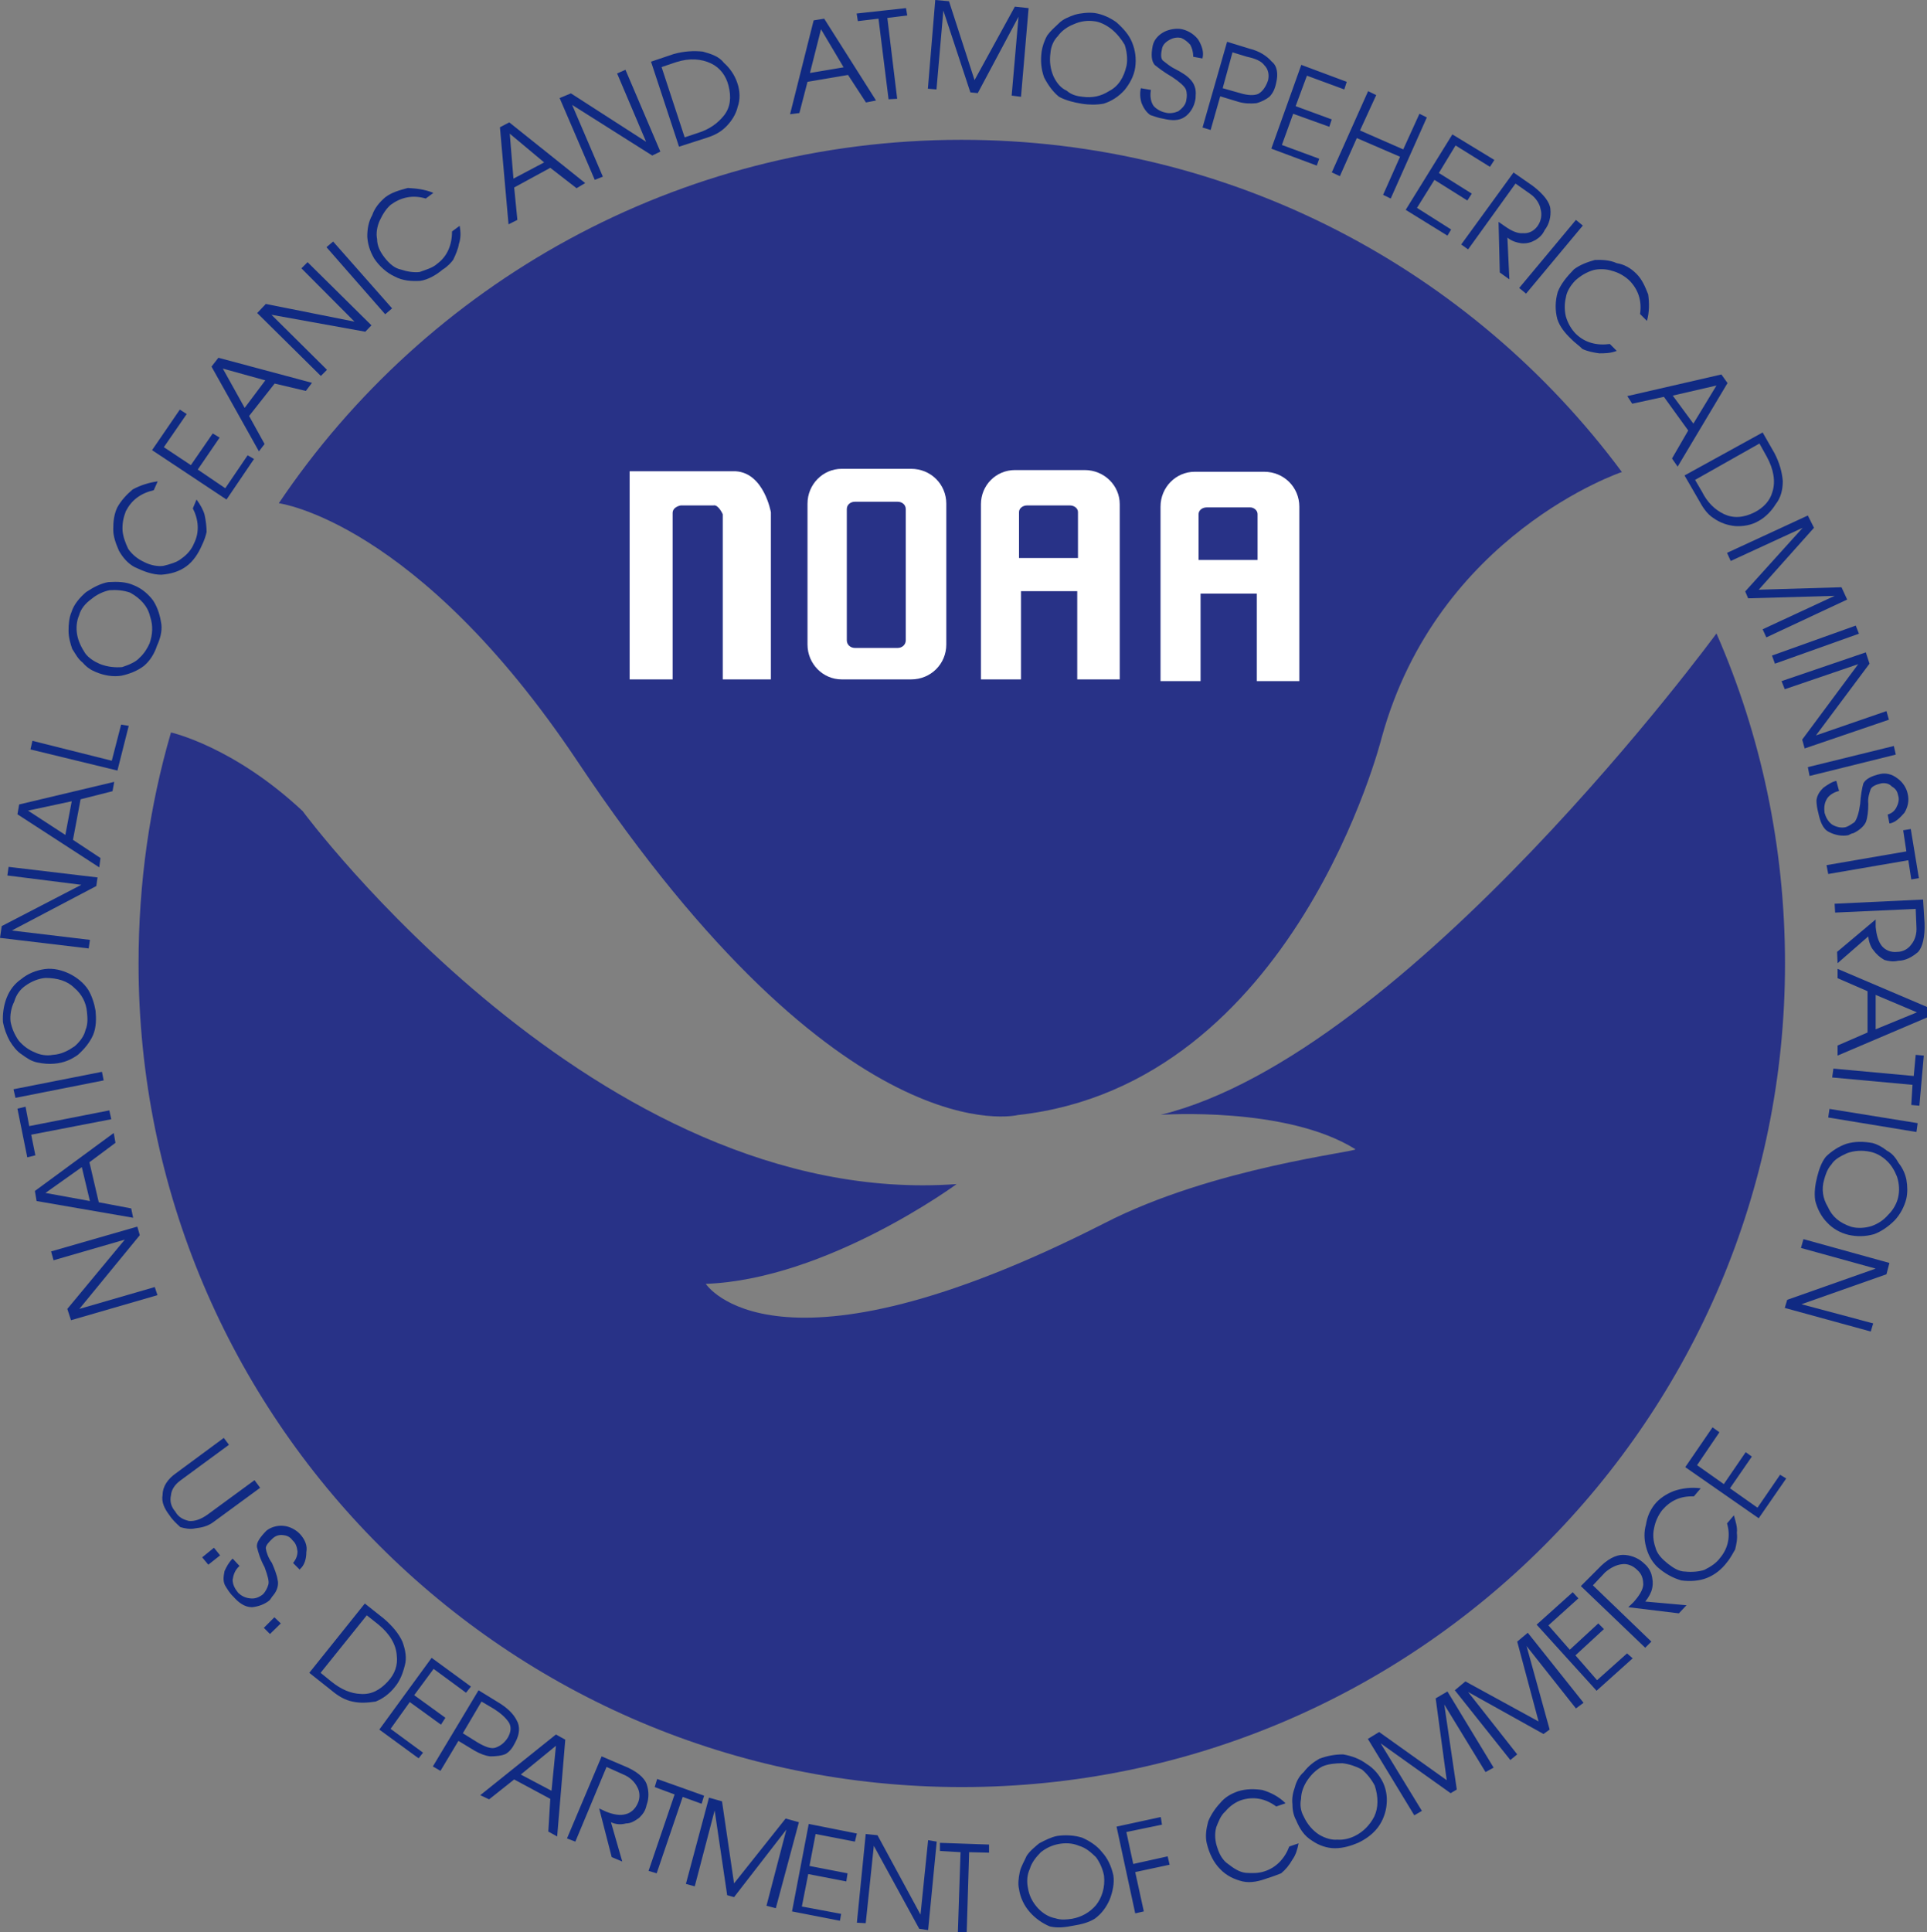 <svg xmlns="http://www.w3.org/2000/svg" xml:space="preserve" width="78.44mm" height="78.64mm" fill-rule="evenodd" stroke-linejoin="round" stroke-width="28.222" preserveAspectRatio="xMidYMid" version="1.2" viewBox="0 0 7844 7864"><rect x="0" y="0" width="7844" height="7864" fill="#808080" stroke="none"/><defs class="ClipPathGroup"><clipPath id="a" clipPathUnits="userSpaceOnUse"><path d="M0 0h7844v7864H0z"/></clipPath></defs><g class="SlideGroup"><g class="Slide" clip-path="url(#a)"><g class="Page"><g class="com.sun.star.drawing.ClosedBezierShape"><path fill="none" d="M564 2577h6703v4697H564z" class="BoundingBox"/><path fill="#283287" d="M6987 2578c180 411 279 866 279 1344 0 1849-1499 3351-3351 3351-1853 0-3351-1502-3351-3351 0-329 45-643 132-941 0 0 254 56 536 320 0 0 1199 1624 2662 1518 0 0-528 388-1021 406 0 0 280 437 1621-246 444-229 1039-292 1023-302-281-176-792-140-792-140 1007-247 2262-1959 2262-1959Z"/></g><g class="com.sun.star.drawing.ClosedBezierShape"><path fill="none" d="M1135 569h5468v3976H1135z" class="BoundingBox"/><path fill="#283287" d="M1135 2048c601-893 1623-1479 2779-1479 1100 0 2078 530 2688 1352 0 0-750 251-978 1082 0 0-353 1411-1481 1535 0 0-712 180-1792-1439-653-978-1216-1051-1216-1051Z"/></g><g class="com.sun.star.drawing.ClosedBezierShape"><path fill="none" d="M2563 1918h576v848h-576z" class="BoundingBox"/><path fill="#FFF" d="M2942 2093v672h196v-680s-28-160-143-167h-432v847h175v-677c0-26 33-31 33-31h133c20-5 38 36 38 36Z"/></g><g class="com.sun.star.drawing.ClosedBezierShape"><path fill="none" d="M3287 1907h566v859h-566z" class="BoundingBox"/><path fill="#FFF" d="M3709 2765c80 0 143-63 143-142v-573c0-79-63-142-143-142h-283c-76 0-139 63-139 142v573c0 79 63 142 139 142h283Z"/></g><g class="com.sun.star.drawing.ClosedBezierShape"><path fill="none" d="M3446 2042h242v596h-242z" class="BoundingBox"/><path fill="#283287" d="M3654 2637c18 0 33-13 33-31v-534c0-18-15-30-33-30h-174c-18 0-33 12-33 30v534c0 18 15 31 33 31h174Z"/></g><g class="com.sun.star.drawing.ClosedBezierShape"><path fill="none" d="M3993 1913h566v853h-566z" class="BoundingBox"/><path fill="#FFF" d="M4558 2765v-713c0-76-63-139-143-139h-283c-79 0-139 63-139 139v713h163v-359h229v359h173Z"/></g><g class="com.sun.star.drawing.ClosedBezierShape"><path fill="none" d="M4147 2057h242v215h-242z" class="BoundingBox"/><path fill="#283287" d="M4388 2271v-187c0-15-15-27-33-27h-174c-18 0-33 12-33 27v187h240Z"/></g><g class="com.sun.star.drawing.ClosedBezierShape"><path fill="none" d="M4724 1920h566v853h-566z" class="BoundingBox"/><path fill="#FFF" d="M5289 2772v-710c0-79-63-142-143-142h-283c-76 0-139 63-139 142v710h163v-356h229v356h173Z"/></g><g class="com.sun.star.drawing.ClosedBezierShape"><path fill="none" d="M4879 2065h241v215h-241z" class="BoundingBox"/><path fill="#283287" d="M5119 2279v-187c0-15-15-27-30-27h-177c-18 0-33 12-33 27v187h240Z"/></g><g class="com.sun.star.drawing.ClosedBezierShape"><path fill="none" d="M6624 1524h1221v3896H6624z" class="BoundingBox"/><path fill="#102A83" d="m7331 5079 10-36 350 97-12 46-346 122 292 78-10 33-350-96 10-33 360-127-304-84Zm0 0Zm284-391c-35-8-68-5-96 5-28 13-51 25-64 46-18 20-25 45-30 63-11 38-5 76 15 109 18 41 48 66 96 82 26 7 56 5 82-3 28-10 50-25 68-46 21-20 36-48 41-73 5-23 5-51-5-82-10-25-23-48-43-66-18-17-41-30-64-35Zm0 0Zm8-36c18 5 38 15 58 31 23 12 36 30 48 51 16 20 26 43 31 66 5 28 5 55 0 78-8 33-26 66-48 89-26 26-56 46-84 56-36 10-69 10-102 3-35-8-66-26-89-51-23-23-40-56-48-89-5-31 0-66 8-97 7-28 17-58 35-81 23-23 54-43 84-53 33-10 69-10 107-3Zm0 0Zm-181-104 5-35 359 58-5 36-359-59Zm0 0Zm21-199 327 30 8-86 33 3-18 204-33-3 5-82-327-30 5-36Zm0 0Zm340-229-168-71v140l168-69Zm0 0Zm41-22v43l-364 155v-41l122-53v-168l-122-53v-38l364 155Zm0 0Zm-376-420 360-17 6 96c2 56-8 97-26 117-23 20-51 36-81 36-20 5-38 2-56-3-18-10-33-23-46-41-10-12-18-33-20-55l-125 109-2-46 157-132v30c3 33 11 61 26 79 13 15 35 26 61 23 25 0 46-13 58-30 15-18 23-44 21-72l-3-73-328 15-2-36Zm0 0Zm-33-157 325-56-13-86 31-5 33 200-31 5-12-78-326 56-7-36Zm0 0Zm51-302c-23 5-44 20-51 35-10 18-10 36-8 54 5 17 13 35 31 48 17 10 38 15 56 10 10-3 25-13 35-20 10-13 18-38 23-74 2-36 8-66 13-84 10-18 33-30 68-38 23-5 48 0 71 18 21 15 36 38 41 61 8 30 0 58-13 79-18 20-35 38-58 43h-3l-7-36c17-5 28-15 35-28 8-15 13-33 8-48-3-15-8-28-26-38-12-13-27-15-43-13-23 5-38 13-43 23-5 15-13 36-10 61 0 28-3 56-10 74-8 17-26 33-51 45-5 0-15 5-20 8-26 5-54 0-79-13-25-12-36-43-43-76-5-18-8-38-8-53 3-23 15-38 28-51 18-13 36-25 53-28l11 41Zm0 0Zm-120-61-7-36 350-86 8 35-351 87Zm0 0Zm-101-353-13-33 343-117 15 46-218 292 287-99 10 35-343 117-10-36 228-307-299 102Zm0 0Zm-40-104-12-33 341-122 13 33-342 122Zm0 0Zm-195-451 329-152 25 50-225 252 337-10 23 50-329 154-15-33 293-136-352 10-12-28 234-259-293 135-15-33Zm0 0Zm132-445-262 148 28 48c23 46 54 74 89 91 38 18 79 16 125-7 35-18 63-46 73-84 13-41 5-91-23-142l-30-54Zm0 0Zm-305 130 318-175 48 84c21 40 31 78 34 114 0 35-8 68-29 94-15 25-41 53-69 68-30 18-66 23-96 21-31-3-61-13-89-33-25-16-43-43-58-71l-59-102Zm0 0Zm130-366-178 41 84 114 94-155Zm0 0Zm20-45 25 35-203 340-23-33 66-114-99-137-129 28-20-31 383-88Z"/></g><g class="com.sun.star.drawing.ClosedBezierShape"><path fill="none" d="M6332 1058h381v382h-381z" class="BoundingBox"/><path fill="#102A83" d="M6407 1096c27-20 57-30 85-38 28-1 61 0 89 13 31 5 57 20 80 43s35 51 48 84c5 36 5 72-5 108l-28-28c8-55-8-100-43-136-19-18-44-33-72-40-23-8-54-8-74-3-28 8-53 23-75 43-20 21-35 46-38 69-7 28-5 57 0 77 8 28 23 53 41 71 37 36 85 48 138 41l28 28c-25 10-51 10-71 10-23-3-48-8-69-18-12-13-31-25-46-41-26-25-46-50-56-81-9-35-9-72 2-110 13-33 36-61 66-92Z"/></g><g class="com.sun.star.drawing.ClosedBezierShape"><path fill="none" d="M3216 0h3229v1196H3216z" class="BoundingBox"/><path fill="#102A83" d="m6212 1195-28-23 231-277 28 23-231 277Zm0 0Zm-264-200 213-293 79 55c43 33 69 66 71 94 3 31-5 62-23 85-10 21-22 31-38 41-18 10-35 15-58 13-18-3-38-8-56-23l8 170-39-28-5-206 26 18c28 20 53 30 73 28 23 2 44-8 59-28s20-47 13-70c-3-20-18-45-41-61l-61-43-193 268-28-20Zm0 0Zm-226-141 190-307 171 104-18 28-140-87-68 112 134 84-18 28-134-84-71 114 139 88-15 25-170-105Zm0 0Zm-301-152 148-331 33 16-66 144 176 77 66-145 30 15-147 330-31-15 69-155-176-76-69 155-38-18 5 3Zm0 0Zm-246-97 122-341 185 69-10 31-152-56-46 124 147 54-10 30-147-53-46 127 152 56-10 28-185-69Zm0 0Zm-158-392-40 146 71 20c33 10 58 10 74 3 20-11 33-34 40-56 5-23 0-45-15-60-13-18-38-28-71-35l-59-18Zm0 0Zm-122 306 100-349 91 28c41 10 71 30 91 53 23 18 26 52 18 85-5 25-13 43-28 58-12 10-33 21-53 26-23 2-46 2-71-5l-76-23-39 137-33-10Zm0 0Zm-210-153c-5 26 0 49 10 64 12 15 33 25 48 28 18 5 36 2 53-5 18-13 31-28 33-46 3-13 3-31-2-43-5-13-26-31-56-51-33-19-56-37-71-49-13-16-15-41-8-77 5-25 23-45 48-58 21-10 49-15 72-10 30 7 53 25 66 43 15 25 23 51 17 74v2l-38-7c0-21-5-36-12-49-11-12-23-22-38-28-13-2-28-2-46 8-15 8-28 20-31 36-5 22-5 40 3 48 13 10 30 25 51 35 25 13 48 27 61 42 15 15 25 38 22 66 0 3 0 13-2 20-5 26-20 51-41 66-25 18-56 16-89 8-17-2-38-10-53-15-18-13-28-31-35-48-6-18-8-41-3-61l41 7Zm0 0Zm-409-151c-5 36 0 66 12 95 13 28 31 49 54 59 20 18 45 23 66 25 38 5 73-2 106-23 39-20 61-56 72-105 5-28 0-61-8-84-13-22-31-45-53-63-23-18-49-31-74-33-25-3-53 0-81 13-26 10-49 27-64 48-18 18-28 43-30 68Zm0 0Zm-36-5c3-20 10-43 23-66 13-18 30-33 46-48 17-18 43-28 66-36 25-7 56-10 81-7 33 5 64 20 89 38 28 25 51 51 63 81 13 31 18 66 13 102s-23 67-43 92c-23 26-53 46-86 56-28 5-59 5-89 0-31-5-64-13-92-28-25-20-45-48-61-79-12-34-15-67-10-105Zm0 0Zm-463 151 30-361 56 5 104 321 164-299 56 6-31 361-38-5 28-321-166 311-30-3-110-333-28 321-35-3Zm0 0Zm-160 43-41-328-84 10-5-31 201-22 5 30-81 10 40 329-35 2Zm0 0Zm-275-285-45 178 137-23-92-155Zm0 0Zm-30-36 43-7 211 333-41 8-73-112-165 28-33 127-38 5 96-382Z"/></g><g class="com.sun.star.drawing.ClosedBezierShape"><path fill="none" d="M2035 207h977v707h-977z" class="BoundingBox"/><path fill="#102A83" d="m2693 273 94 286 54-18c48-15 81-40 106-71 26-33 31-74 18-123-10-38-33-71-71-89s-86-23-142-5l-59 20Zm0 0Zm71 324-114-346 92-31c43-12 83-14 119-10 36 10 66 20 86 46 23 20 44 50 54 81 12 33 12 70 2 97-7 31-25 59-48 82s-48 35-79 45l-112 36Zm0 0Zm-310 122-33 13-143-333 46-19 306 197-118-278 34-15 142 333-33 16-326-206 125 292Zm0 0Zm-379-175 15 183 125-66-140-117Zm0 0Zm-40-26 38-20 309 247-35 21-107-83-147 80 13 132-36 18-35-395Z"/></g><g class="com.sun.star.drawing.ClosedBezierShape"><path fill="none" d="M279 765h1597v1988H279z" class="BoundingBox"/><path fill="#102A83" d="M1523 1052c-18-31-26-59-28-89 0-31 5-61 20-87 10-30 30-53 53-73 28-21 56-28 92-38 33 2 68 5 104 20l-31 23c-53-16-101-5-142 25-18 15-33 38-46 66-10 23-15 51-10 74 0 28 13 53 31 76s40 43 66 48c23 8 53 13 76 10 28-10 53-17 71-33 41-30 61-76 61-132l31-23c5 26 5 51-3 74-3 20-13 43-23 64-7 10-23 28-43 40-25 21-58 41-91 46-36 2-72 0-105-18-33-15-63-43-83-73Zm0 0Zm73 203-28 24-239-273 27-23 240 272Zm0 0Zm-265 250-25 25-259-256 35-37 361 72-216-217 25-25 260 257-25 26-382-69 226 224Zm0 0Zm-424-5 89 160 84-112-173-48Zm0 0Zm-46-8 28-36 381 102-25 33-127-30-104 132 63 114-23 30-193-345Zm0 0Zm61 541-303-201 113-165 28 18-93 135 110 73 89-129 28 17-89 130 112 76 91-134 26 15-112 165Zm0 0Zm-374 275c-28-15-49-40-64-67-12-28-23-56-23-86 0-33 3-61 16-89 15-28 38-53 63-74 31-17 66-28 102-33l-16 36c-55 13-91 41-114 86-10 26-15 51-13 81 3 26 13 51 23 72 16 23 38 41 66 54 26 13 54 18 77 15 29-7 56-15 74-30 23-16 41-37 51-62 23-46 18-97-5-142l15-36c15 20 28 43 33 63 5 23 8 49 8 69-3 15-10 36-20 56-13 30-34 64-64 85-28 20-61 30-100 33-36 0-71-13-109-31Zm0 0Zm-142 394c33 13 63 15 91 13 30-10 56-21 71-38 20-18 33-41 41-59 12-35 15-71 2-109-10-43-40-74-81-97-28-10-58-12-84-10-25 5-53 18-74 36-25 18-43 40-50 66-10 23-13 51-8 79s18 53 33 76c13 18 36 33 59 43Zm0 0Zm-16 33c-20-8-38-20-53-38-20-15-31-38-43-56-8-23-15-48-15-74 0-25 2-53 12-76 10-33 36-61 59-81 30-20 61-36 91-41 36-2 71-2 104 13 33 13 61 38 79 63 18 28 28 61 33 97 3 28-5 58-18 86-10 31-28 61-53 82-26 20-59 33-92 40-33 5-68 0-104-15Z"/></g><g class="com.sun.star.drawing.ClosedBezierShape"><path fill="none" d="M0 2949h642v2425H0z" class="BoundingBox"/><path fill="#102A83" d="m455 3096 38-147 31 5-46 182-354-86 8-35 323 81Zm0 0Zm-341 203 152 99 26-137-178 38Zm0 0Zm-43 15 7-40 387-92-7 38-130 33-31 165 112 74-5 38-333-216Zm0 0Zm295 511-5 35-361-43 7-48 324-168-301-38 5-35 362 43-5 35-344 181 318 38Zm0 0Zm-151 468c36-2 64-18 89-35 24-21 39-44 44-66 11-26 8-52 6-73-3-38-21-73-52-99-28-28-69-40-117-40-28 2-58 15-79 30-23 15-40 38-48 66-13 26-18 56-15 82 5 26 15 51 33 77 17 20 40 38 66 48 20 10 48 15 73 10Zm0 0Zm5 36c-20 2-45 0-68-5-25-5-43-18-64-33-20-13-35-33-48-54-13-23-23-51-28-77-2-33 3-68 15-99 13-33 33-58 59-76 28-23 61-36 96-41 36-5 71 5 99 18 31 15 60 38 78 66 15 25 25 56 30 86 3 31 3 67-10 98-13 30-36 58-62 81-28 20-58 33-97 36Zm0 0Zm195 33 7 35-359 71-8-35 360-71Zm0 0Zm38 193-326 63 17 84-33 8-40-198 33-8 15 79 326-64 8 36Zm0 0Zm-268 300 181 33-33-138-148 105Zm0 0Zm-36 33-7-41 321-236 7 40-106 79 38 163 132 25 8 38-393-68Zm0 0Zm481 350 11 33-352 102-15-46 234-282-290 84-10-36 351-101 10 35-246 300 307-89Z"/></g><g class="com.sun.star.drawing.ClosedBezierShape"><path fill="none" d="M660 5809h6613v2057H660z" class="BoundingBox"/><path fill="#102A83" d="m716 5996 195-144 21 28-196 144c-25 18-38 39-40 61-6 26 2 49 17 66 13 23 31 33 56 39 23 2 48-6 76-26l191-140 23 31-191 140c-23 17-48 22-73 25-21 5-44 0-61-5-16-15-31-28-44-48-20-26-34-54-28-84 0-33 21-64 54-87Zm0 0Zm107 342 48-39 25 31-48 38-25-30Zm0 0Zm152 35c-20 18-25 38-28 56 0 21 10 38 23 54 13 12 28 20 48 22 20 3 38-5 53-17 8-8 18-26 21-38 5-13-3-39-15-72-18-33-26-61-31-82-3-18 13-40 38-66 18-15 46-23 71-20 23 2 49 15 66 33 21 23 31 48 26 74 0 28-8 54-26 69v3l-28-28c13-16 18-31 18-47-2-18-7-33-18-43-10-13-20-21-38-23-18-3-33 2-45 13-16 15-28 28-28 40 2 16 10 39 25 60 10 23 20 48 23 68 5 18 0 43-18 64-5 5-10 15-15 20-18 15-43 25-71 28-31 0-56-20-76-43-16-15-26-33-34-46-10-20-5-41-2-58 8-18 18-36 33-51l28 30Zm0 0Zm99 252 43-43 26 25-44 43-25-25Zm0 0Zm185 183 226-282 77 61c35 30 61 61 76 94 13 35 18 68 10 96-8 33-20 64-41 89-22 28-50 48-78 59-33 5-64 7-94 0-31-6-59-23-84-44l-92-73Zm0 0Zm234-234-188 234 43 35c41 33 79 49 120 51 43 3 78-15 111-51 28-30 41-66 36-106-3-44-28-87-74-125l-48-38Zm0 0Zm51 465 213-292 160 117-20 25-132-97-79 107 127 92-18 28-127-92-78 109 132 97-18 23-160-117Zm0 0Zm218 150 186-310 78 48c39 23 64 48 77 74 15 25 12 58-5 89-11 23-23 38-39 48-17 8-43 10-63 10-20-2-41-10-64-23l-66-40-73 122-31-18Zm0 0Zm198-264-76 129 61 38c31 18 54 26 71 21 23-8 38-21 51-41 13-23 15-43 5-61-13-20-33-38-61-56l-51-30Zm0 0Zm303 134 38 21-33 394-36-20 8-133-147-79-102 81-36-17 308-247Zm0 0Zm0 46-143 117 125 66 18-183Zm0 0Zm45 377 141-334 89 38c53 21 84 48 94 74 10 30 10 58 0 86-5 24-15 37-30 52-18 13-34 23-54 23-18 5-40 5-61-5l46 160-43-18-51-198 28 13c30 12 58 17 81 10 20-5 38-21 48-44 11-23 8-49-2-66-10-21-31-41-56-51l-69-31-127 304-34-13Zm0 0Zm332 132 106-311-81-30 10-33 191 68-10 33-77-28-106 311-33-10Zm0 0Zm152 53 94-351 53 15 49 334 210-264 54 15-94 350-38-10 81-310-213 275-28-8-51-345-81 309-36-10Zm0 0Zm432 112 68-356 196 39-8 33-160-31-25 130 155 30-5 33-155-30-26 132 160 30-5 28-195-38Zm0 0Zm300 48-36-2 36-361 48 5 175 323 31-303 35 6-35 360-36-5-185-338-33 315Zm0 0Zm375 38 11-327-84-5v-33l200 7v33l-81-2-10 327h-36Zm0 0Zm249-177c-5-21-2-44 3-69 5-23 18-43 28-66 13-20 33-36 51-51 25-13 48-25 73-30 33-5 71-3 102 7 30 13 61 33 81 59 23 25 38 58 46 94 5 33-3 68-15 99-13 30-33 58-61 78-26 16-56 23-87 28-30 6-63 11-96 3-31-13-59-33-81-58-23-26-39-59-44-94Zm0 0Zm36-6c5 34 20 61 41 84 22 23 45 36 71 41 23 8 48 5 68 2 38-7 71-25 97-55 25-31 38-74 33-120-5-28-18-56-33-76-21-20-41-38-69-46-28-12-58-12-84-7-25 5-48 15-71 33-20 20-38 43-45 68-11 23-13 51-8 76Zm0 0Zm437 105-76-353 180-39 5 31-145 30 28 130 140-31 8 34-140 30 35 160-35 8Zm0 0Zm292-282c-8-31-3-61 5-92 10-25 28-53 48-74 21-26 46-39 74-49 33-10 66-10 99-5 33 10 66 26 94 54l-38 13c-46-34-94-41-142-26-23 8-46 23-66 47-18 15-28 43-36 63-8 28-5 59 5 86 8 26 23 51 43 64 23 18 46 33 71 36 26 2 54 2 77-6 48-15 83-53 101-101l38-13c-5 26-12 48-25 66-13 23-28 41-46 56-13 5-33 13-56 20-30 11-66 21-101 13-33-8-66-23-92-51-25-25-43-61-53-101Zm0 0Zm363-97c-10-18-15-40-15-64-3-26 2-49 10-71 5-21 18-46 36-61 17-23 40-41 63-54 31-12 64-18 97-18 35 6 68 18 96 39 28 17 51 43 67 76 15 33 18 66 13 100-5 33-20 68-44 94-18 20-43 38-71 51-28 12-61 22-94 22s-66-12-92-30c-33-20-51-48-66-84Zm0 0Zm31-15c15 33 38 58 63 74 26 15 51 22 74 20 25 2 51-5 71-15 33-16 61-44 79-79 17-36 17-80 2-126-13-25-33-50-53-66-23-12-51-22-79-25-28 0-58 3-81 13-23 12-43 30-61 56-15 22-26 50-26 76-5 23-2 49 11 72Zm0 0Zm450-5-189-311 46-28 275 196-45-333 48-28 188 310-33 18-168-275 51 346-25 15-285-203 168 275-31 18Zm0 0Zm391-225-226-284 43-36 298 163-87-325 43-36 227 285-31 23-201-254 94 340-25 18-307-171 200 254-28 23Zm0 0Zm351-282-244-269 147-132 23 25-122 110 87 99 116-107 23 23-116 107 88 101 122-109 23 20-147 132Zm0 0Zm198-175-262-251 69-69c38-41 74-58 102-58 27 0 58 10 81 30 18 15 28 28 35 48 5 18 8 39 3 59-3 15-13 35-28 53l168 15-31 33-206-25 21-20c23-26 38-49 40-71 0-23-5-44-25-61-18-18-41-26-61-23-23 2-48 15-69 33l-50 53 238 229-25 25Zm0 0Zm48-330c-25-25-38-54-45-82-8-31-8-61 0-89 5-31 15-56 35-82 20-25 48-43 79-55 33-11 68-16 109-11l-28 33c-56-2-96 18-129 56-16 21-28 46-33 74-6 25-3 53 5 76 7 29 28 49 50 67 23 18 46 33 72 33 27 3 58 0 78-7 26-13 49-28 64-49 33-39 43-90 28-140l28-33c7 25 15 50 12 71 3 25-2 48-7 68-8 13-18 34-33 52-21 28-49 51-82 64-30 12-68 15-104 10-35-10-68-28-99-56Zm0 0Zm414-197-299-208 111-162 28 20-91 134 109 77 89-130 25 18-89 129 112 79 92-134 25 15-112 162Z"/></g></g></g></g></svg>

